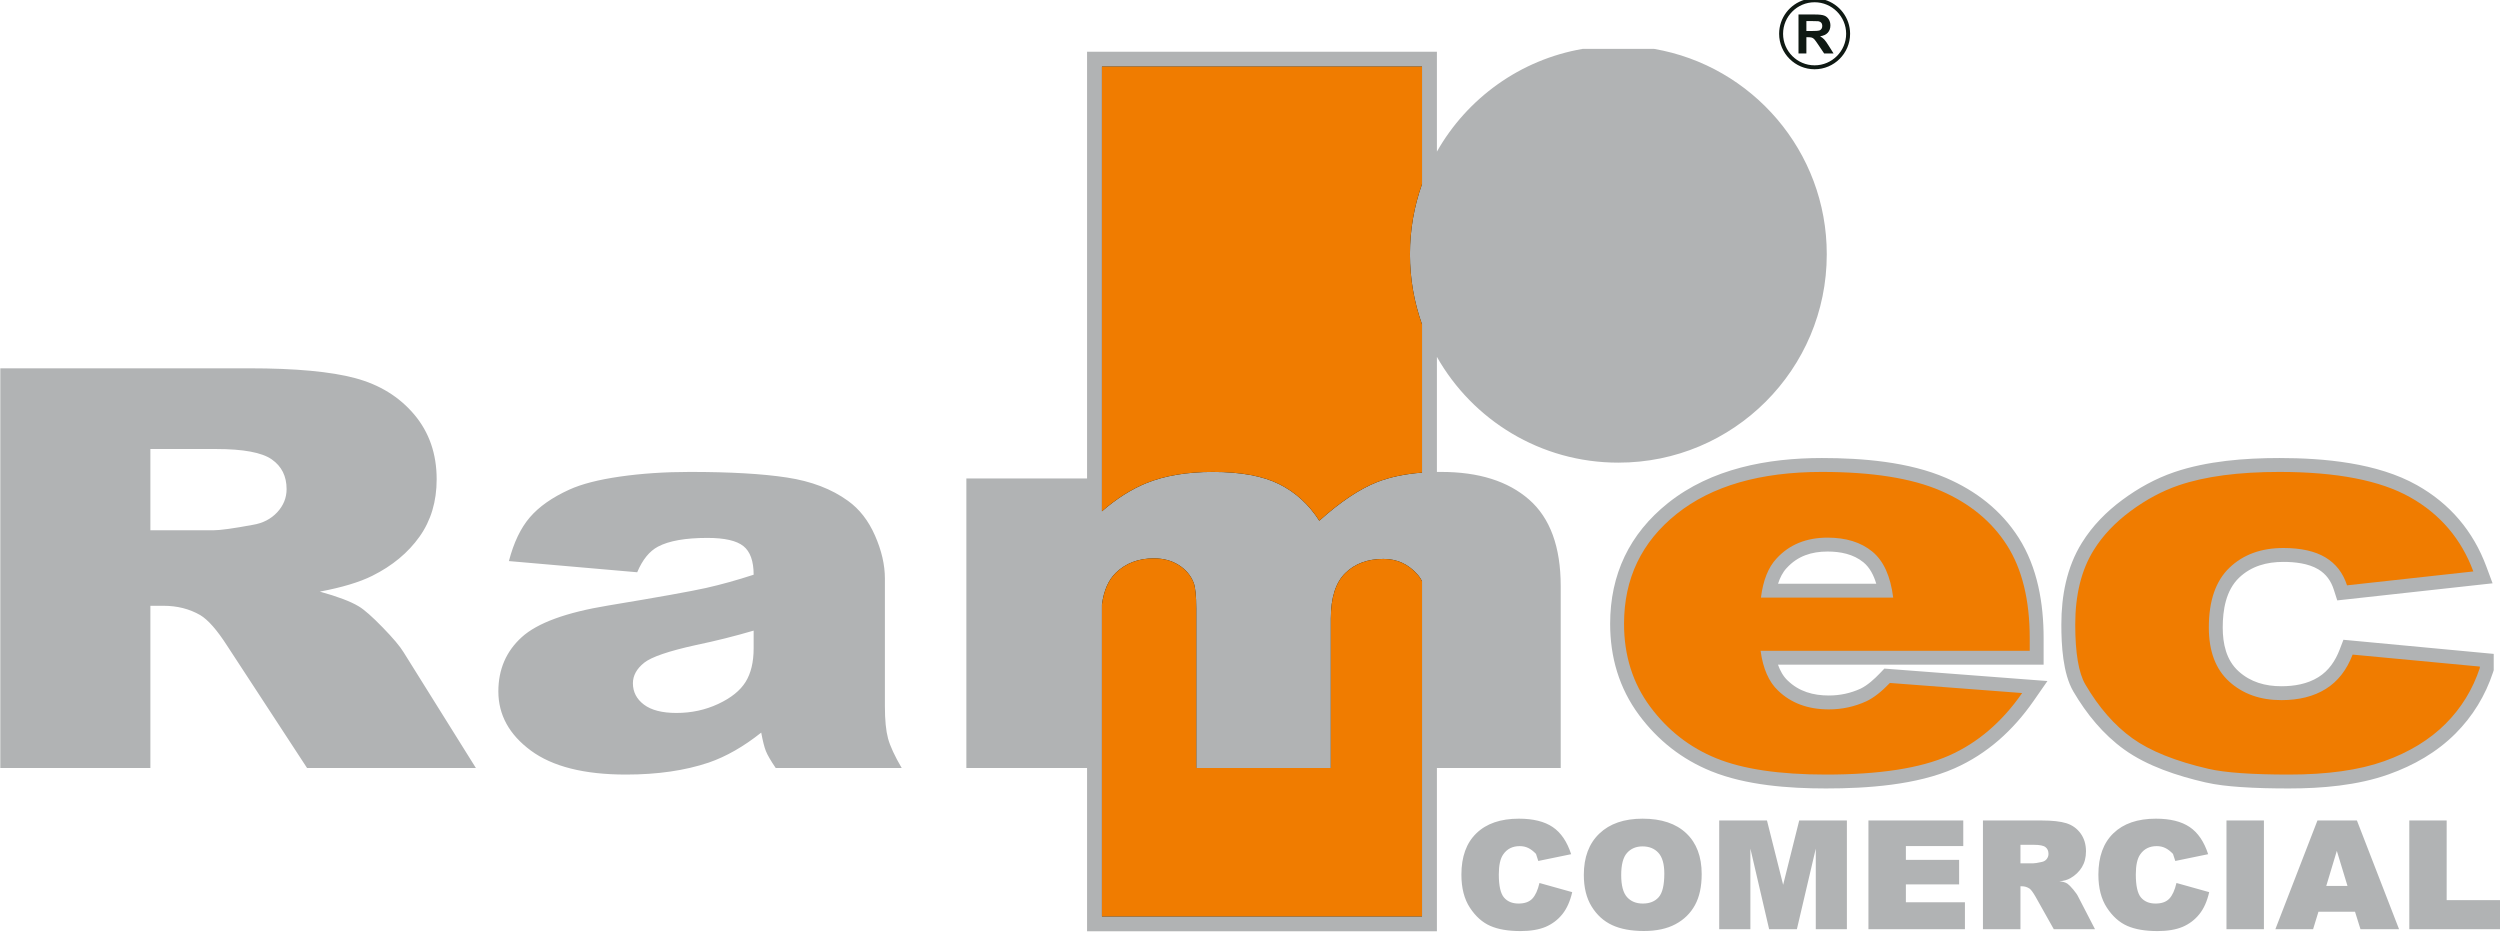<?xml version="1.0" encoding="UTF-8"?>
<svg xmlns="http://www.w3.org/2000/svg" xmlns:xlink="http://www.w3.org/1999/xlink" width="536.2pt" height="199.8pt" viewBox="0 0 536.2 199.8" version="1.1">
<defs>
<clipPath id="clip1">
  <path d="M 0 10 L 535 10 L 535 199.801 L 0 199.801 Z M 0 10 "/>
</clipPath>
<clipPath id="clip2">
  <path d="M 313 175 L 536.199 175 L 536.199 199.801 L 313 199.801 Z M 313 175 "/>
</clipPath>
</defs>
<g id="surface1">
<g clip-path="url(#clip1)" clip-rule="nonzero">
<path style=" stroke:none;fill-rule:evenodd;fill:rgb(69.334%,70.117%,70.506%);fill-opacity:1;" d="M 0.066 164.727 C 0.066 136.148 0.066 107.57 0.066 78.996 C 17.867 78.996 35.672 78.996 53.477 78.996 C 63.379 78.996 70.949 79.699 76.184 81.102 C 81.418 82.504 85.641 85.109 88.848 88.91 C 92.051 92.715 93.656 97.34 93.656 102.797 C 93.656 107.555 92.43 111.656 89.977 115.105 C 87.523 118.559 84.148 121.355 79.855 123.496 C 77.117 124.863 73.367 125.992 68.598 126.891 C 72.418 127.945 75.195 128.996 76.941 130.051 C 78.121 130.754 79.828 132.254 82.066 134.559 C 84.305 136.859 85.801 138.637 86.555 139.883 C 91.73 148.164 96.902 156.445 102.074 164.727 C 90.004 164.727 77.938 164.727 65.863 164.727 C 60.156 155.992 54.445 147.258 48.738 138.527 C 46.566 135.137 44.633 132.934 42.934 131.918 C 40.625 130.594 38.008 129.93 35.082 129.93 C 34.141 129.93 33.195 129.93 32.254 129.93 C 32.254 141.527 32.254 153.129 32.254 164.727 C 21.523 164.727 0.066 164.727 0.066 164.727 Z M 32.254 113.734 C 36.758 113.734 41.262 113.734 45.766 113.734 C 47.227 113.734 50.055 113.344 54.254 112.562 C 56.375 112.215 58.109 111.316 59.453 109.879 C 60.797 108.43 61.469 106.773 61.469 104.902 C 61.469 102.133 60.41 100.012 58.285 98.527 C 56.164 97.047 52.18 96.305 46.332 96.305 C 41.637 96.305 36.945 96.305 32.254 96.305 C 32.254 102.113 32.254 113.734 32.254 113.734 Z M 136.668 122.738 C 127.496 121.938 118.32 121.141 109.148 120.34 C 110.188 116.363 111.684 113.234 113.641 110.961 C 115.598 108.676 118.418 106.695 122.094 105.02 C 124.734 103.812 128.367 102.879 132.988 102.215 C 137.609 101.551 142.609 101.219 147.984 101.219 C 156.617 101.219 163.551 101.617 168.785 102.418 C 174.02 103.215 178.383 104.883 181.871 107.418 C 184.324 109.172 186.258 111.656 187.672 114.871 C 189.086 118.09 189.793 121.16 189.793 124.086 C 189.793 133.227 189.793 142.367 189.793 151.508 C 189.793 154.434 190.02 156.723 190.465 158.379 C 190.914 160.035 191.895 162.152 193.402 164.727 C 184.395 164.727 175.387 164.727 166.379 164.727 C 165.293 163.129 164.586 161.906 164.258 161.07 C 163.926 160.23 163.598 158.918 163.266 157.129 C 159.492 160.129 155.742 162.27 152.02 163.555 C 146.926 165.27 141.004 166.129 134.262 166.129 C 125.301 166.129 118.5 164.414 113.852 160.98 C 109.207 157.551 106.887 153.32 106.887 148.293 C 106.887 143.578 108.559 139.695 111.906 136.656 C 115.254 133.613 121.434 131.352 130.441 129.871 C 141.242 128.082 148.246 126.82 151.453 126.102 C 154.66 125.379 158.055 124.434 161.641 123.266 C 161.641 120.34 160.906 118.293 159.445 117.129 C 157.984 115.961 155.414 115.371 151.734 115.371 C 147.02 115.371 143.48 115.992 141.125 117.242 C 139.285 118.215 137.801 120.047 136.668 122.738 Z M 161.641 135.254 C 157.676 136.422 153.551 137.457 149.258 138.352 C 143.41 139.637 139.711 140.906 138.152 142.152 C 136.551 143.441 135.746 144.902 135.746 146.539 C 135.746 148.41 136.539 149.941 138.117 151.129 C 139.699 152.316 142.02 152.914 145.086 152.914 C 148.293 152.914 151.273 152.27 154.035 150.984 C 156.793 149.695 158.75 148.129 159.906 146.273 C 161.062 144.422 161.641 142.016 161.641 139.055 C 161.641 137.785 161.641 135.254 161.641 135.254 Z M 233.152 199.738 C 308.188 199.738 308.188 199.738 308.188 199.738 C 308.188 164.727 308.188 164.727 308.188 164.727 C 317.039 164.727 325.891 164.727 334.742 164.727 C 334.742 151.723 334.742 138.723 334.742 125.719 C 334.742 117.301 332.48 111.109 327.961 107.152 C 323.441 103.195 317.152 101.219 309.098 101.219 C 308.793 101.219 308.488 101.223 308.188 101.227 C 308.188 76.547 308.188 76.547 308.188 76.547 C 315.863 90.09 330.41 99.234 347.09 99.227 C 371.777 99.258 391.816 79.234 391.805 54.547 C 391.805 54.539 391.805 54.539 391.805 54.539 C 391.828 32.465 375.809 14.105 354.766 10.484 C 339.449 10.484 339.449 10.484 339.449 10.484 C 326.035 12.797 314.664 21.09 308.188 32.52 C 308.188 11.094 308.188 11.094 308.188 11.094 C 233.152 11.094 233.152 11.094 233.152 11.094 C 233.152 102.621 233.152 102.621 233.152 102.621 C 224.523 102.621 215.895 102.621 207.266 102.621 C 207.266 102.621 207.266 144.023 207.266 164.727 C 215.895 164.727 224.523 164.727 233.152 164.727 C 233.152 199.738 233.152 199.738 233.152 199.738 Z M 381.344 142.562 C 381.797 143.844 382.453 145.047 383.406 145.953 L 383.434 145.973 C 385.863 148.328 388.922 149.172 392.254 149.172 C 394.633 149.172 396.895 148.688 399.055 147.703 C 400.566 146.973 402.043 145.617 403.188 144.418 L 404.164 143.398 L 405.57 143.508 C 415.023 144.227 424.48 144.953 433.938 145.672 L 439.133 146.066 L 436.156 150.348 C 431.797 156.617 426.234 161.688 419.211 164.789 C 411.066 168.391 400.414 169.109 391.621 169.109 C 383.664 169.109 374.449 168.434 367.012 165.41 C 360.742 162.863 355.59 158.805 351.555 153.379 C 347.266 147.594 345.344 140.953 345.344 133.789 C 345.344 123.223 349.484 114.492 357.75 107.895 C 367.051 100.473 379.145 98.238 390.77 98.238 C 399.43 98.238 409.387 99.047 417.418 102.516 C 423.816 105.281 429.207 109.441 432.969 115.348 C 437.031 121.727 438.316 129.438 438.316 136.887 C 438.316 137.785 438.316 138.684 438.316 139.586 L 438.316 142.562 L 435.336 142.562 C 417.34 142.562 399.34 142.562 381.344 142.562 Z M 504.871 137.43 C 513.965 138.285 523.059 139.141 532.148 139.992 L 534.852 140.246 L 534.852 142.965 C 534.852 143.062 534.852 143.164 534.852 143.266 L 534.852 143.746 L 534.703 144.207 C 533.051 149.203 530.367 153.602 526.652 157.332 C 522.629 161.359 517.688 164.164 512.352 166.07 C 505.656 168.465 498 169.109 490.938 169.109 C 487.441 169.109 483.922 169.043 480.434 168.797 C 477.977 168.621 475.41 168.359 473.008 167.805 C 467.086 166.438 460.578 164.336 455.598 160.754 C 451.062 157.488 447.508 153.109 444.695 148.316 C 442.426 144.445 442.117 138.328 442.117 133.938 C 442.117 127.816 443.258 121.668 446.527 116.414 C 448.781 112.781 451.781 109.738 455.211 107.207 C 458.617 104.688 462.336 102.629 466.352 101.258 C 473.398 98.863 481.484 98.238 488.887 98.238 C 498.457 98.238 509.906 99.273 518.398 104.059 C 525.477 108.043 530.449 113.914 533.277 121.523 L 534.609 125.109 L 530.809 125.527 C 521.777 126.52 512.746 127.516 503.715 128.508 L 501.293 128.773 L 500.551 126.457 C 499.949 124.586 498.91 123.121 497.223 122.105 C 495.082 120.828 492.18 120.516 489.738 120.516 C 486.16 120.516 482.852 121.41 480.23 123.918 C 477.406 126.629 476.73 130.84 476.73 134.582 C 476.73 138.043 477.469 141.578 480.137 143.984 C 482.715 146.316 485.875 147.184 489.312 147.184 C 492.062 147.184 494.883 146.711 497.254 145.234 C 499.473 143.855 500.883 141.738 501.809 139.332 L 502.617 137.219 Z M 402.418 125.195 C 401.891 123.422 401.043 121.727 399.668 120.602 C 397.504 118.832 394.707 118.293 391.973 118.293 C 388.543 118.293 385.547 119.258 383.211 121.828 L 383.188 121.848 C 382.344 122.754 381.758 123.941 381.355 125.195 C 388.375 125.195 395.398 125.195 402.418 125.195 Z M 402.418 125.195 "/>
</g>
<path style=" stroke:none;fill-rule:evenodd;fill:rgb(94.139%,48.631%,0%);fill-opacity:1;" d="M 435.336 139.586 C 416.094 139.586 396.852 139.586 377.613 139.586 C 378.129 143.398 379.379 146.246 381.359 148.117 C 384.145 150.805 387.773 152.152 392.254 152.152 C 395.086 152.152 397.773 151.566 400.32 150.398 C 401.875 149.656 403.551 148.352 405.344 146.48 C 414.797 147.203 424.254 147.922 433.711 148.645 C 429.371 154.883 424.137 159.355 418.004 162.062 C 411.875 164.773 403.078 166.129 391.621 166.129 C 381.668 166.129 373.84 164.969 368.133 162.648 C 362.426 160.332 357.699 156.645 353.949 151.598 C 350.199 146.547 348.324 140.613 348.324 133.789 C 348.324 124.086 352.086 116.227 359.609 110.223 C 367.129 104.219 377.52 101.219 390.77 101.219 C 401.523 101.219 410.012 102.562 416.238 105.254 C 422.461 107.945 427.199 111.844 430.457 116.953 C 433.711 122.055 435.336 128.707 435.336 136.887 C 435.336 137.785 435.336 139.586 435.336 139.586 Z M 406.051 128.176 C 405.484 123.578 403.988 120.281 401.559 118.293 C 399.129 116.305 395.934 115.312 391.973 115.312 C 387.398 115.312 383.742 116.812 381.008 119.816 C 379.262 121.684 378.152 124.473 377.684 128.176 C 387.137 128.176 406.051 128.176 406.051 128.176 Z M 504.59 140.398 C 513.688 141.254 522.777 142.109 531.871 142.965 C 531.871 143.266 531.871 143.266 531.871 143.266 C 530.355 147.859 527.91 151.844 524.543 155.223 C 521.098 158.672 516.699 161.352 511.348 163.262 C 505.996 165.172 499.191 166.129 490.938 166.129 C 482.969 166.129 477.215 165.719 473.68 164.902 C 466.605 163.266 461.156 161.078 457.336 158.332 C 453.516 155.586 450.16 151.742 447.27 146.809 C 445.82 144.344 445.098 140.051 445.098 133.938 C 445.098 127.547 446.418 122.23 449.062 117.984 C 450.992 114.871 453.637 112.078 456.984 109.602 C 460.332 107.129 463.773 105.289 467.312 104.086 C 472.926 102.172 480.117 101.219 488.887 101.219 C 501.148 101.219 510.5 103.031 516.938 106.656 C 523.375 110.281 527.891 115.59 530.484 122.562 C 521.453 123.559 512.422 124.551 503.391 125.543 C 502.539 122.895 500.996 120.895 498.754 119.551 C 496.516 118.211 493.508 117.535 489.738 117.535 C 484.973 117.535 481.117 118.945 478.172 121.766 C 475.223 124.59 473.75 128.859 473.75 134.582 C 473.75 139.676 475.211 143.551 478.133 146.195 C 481.059 148.84 484.785 150.164 489.312 150.164 C 493.086 150.164 496.258 149.363 498.828 147.766 C 501.398 146.168 503.32 143.715 504.59 140.398 Z M 504.59 140.398 "/>
<path style=" stroke:none;fill-rule:evenodd;fill:rgb(5.884%,9.813%,7.446%);fill-opacity:1;" d="M 385.742 11.473 C 385.742 3.109 385.742 3.109 385.742 3.109 C 389.297 3.109 389.297 3.109 389.297 3.109 C 390.191 3.109 390.84 3.184 391.246 3.336 C 391.652 3.484 391.977 3.754 392.219 4.133 C 392.465 4.52 392.586 4.961 392.586 5.453 C 392.586 6.078 392.398 6.602 392.031 7.008 C 391.664 7.414 391.109 7.676 390.375 7.781 C 390.742 7.996 391.043 8.23 391.281 8.484 C 391.52 8.738 391.836 9.191 392.242 9.84 C 393.266 11.473 393.266 11.473 393.266 11.473 C 391.246 11.473 391.246 11.473 391.246 11.473 C 390.023 9.652 390.023 9.652 390.023 9.652 C 389.59 9.004 389.293 8.594 389.133 8.422 C 388.973 8.254 388.805 8.141 388.625 8.074 C 388.445 8.012 388.164 7.98 387.773 7.98 C 387.434 7.98 387.434 7.98 387.434 7.98 C 387.434 11.473 387.434 11.473 387.434 11.473 C 385.742 11.473 385.742 11.473 385.742 11.473 Z M 387.434 6.645 C 388.68 6.645 388.68 6.645 388.68 6.645 C 389.492 6.645 389.996 6.613 390.199 6.547 C 390.398 6.477 390.559 6.355 390.672 6.188 C 390.785 6.023 390.844 5.812 390.844 5.562 C 390.844 5.281 390.77 5.055 390.617 4.883 C 390.469 4.711 390.258 4.598 389.98 4.551 C 389.844 4.535 389.434 4.523 388.75 4.523 C 387.434 4.523 387.434 4.523 387.434 4.523 C 387.434 6.645 387.434 6.645 387.434 6.645 Z M 391.352 -0.051 C 394.5 0.883 396.809 3.805 396.809 7.246 C 396.809 11.438 393.387 14.855 389.195 14.855 C 385.008 14.855 381.586 11.438 381.586 7.246 C 381.586 3.805 383.895 0.883 387.043 -0.051 Z M 389.195 0.484 C 392.922 0.484 395.961 3.523 395.961 7.246 C 395.961 10.973 392.922 14.012 389.195 14.012 C 385.473 14.012 382.434 10.973 382.434 7.246 C 382.434 3.523 385.473 0.484 389.195 0.484 Z M 389.195 0.484 "/>
<path style=" stroke:none;fill-rule:evenodd;fill:rgb(5.884%,9.813%,7.446%);fill-opacity:1;" d="M 236.344 196.551 C 304.996 196.551 304.996 196.551 304.996 196.551 C 304.996 124.684 304.996 124.684 304.996 124.684 C 304.707 124.078 304.344 123.543 303.906 123.09 C 301.98 120.945 299.582 119.879 296.715 119.879 C 293.332 119.879 290.605 120.887 288.539 122.914 C 286.469 124.941 285.438 128.195 285.438 132.68 C 285.438 143.359 285.438 154.043 285.438 164.727 C 275.816 164.727 266.195 164.727 256.574 164.727 C 256.574 153.32 256.574 141.918 256.574 130.516 C 256.574 127.785 256.383 125.934 256.004 124.965 C 255.391 123.402 254.324 122.145 252.812 121.188 C 251.297 120.234 249.523 119.758 247.488 119.758 C 244.176 119.758 241.453 120.789 239.324 122.855 C 237.742 124.387 236.75 126.652 236.344 129.648 C 236.344 196.551 236.344 196.551 236.344 196.551 Z M 236.344 196.551 "/>
<path style=" stroke:none;fill-rule:evenodd;fill:rgb(5.884%,9.813%,7.446%);fill-opacity:1;" d="M 304.996 101.367 C 304.996 69.574 304.996 69.574 304.996 69.574 C 303.32 64.871 302.402 59.801 302.41 54.523 C 302.41 54.531 302.41 54.531 302.41 54.531 C 302.406 49.254 303.32 44.188 304.996 39.484 C 304.996 14.281 304.996 14.281 304.996 14.281 C 236.344 14.281 236.344 14.281 236.344 14.281 C 236.344 109.664 236.344 109.664 236.344 109.664 C 239.496 106.93 242.672 104.914 245.875 103.617 C 249.816 102.02 254.574 101.219 260.148 101.219 C 266.145 101.219 270.895 102.098 274.391 103.852 C 277.883 105.605 280.742 108.215 282.961 111.688 C 287.48 107.633 291.602 104.879 295.324 103.41 C 298.07 102.336 301.297 101.652 304.996 101.367 Z M 304.996 101.367 "/>
<path style=" stroke:none;fill-rule:evenodd;fill:rgb(94.139%,48.631%,0%);fill-opacity:1;" d="M 304.996 101.367 C 304.996 69.574 304.996 69.574 304.996 69.574 C 303.32 64.871 302.402 59.805 302.41 54.523 C 302.41 54.531 302.41 54.531 302.41 54.531 C 302.406 49.254 303.32 44.188 304.996 39.488 C 304.996 14.281 304.996 14.281 304.996 14.281 C 236.344 14.281 236.344 14.281 236.344 14.281 C 236.344 109.664 236.344 109.664 236.344 109.664 C 239.496 106.93 242.672 104.914 245.875 103.617 C 249.816 102.02 254.574 101.219 260.148 101.219 C 266.148 101.219 270.895 102.098 274.387 103.852 C 277.883 105.605 280.742 108.215 282.961 111.688 C 287.48 107.633 291.602 104.879 295.324 103.414 C 298.074 102.336 301.297 101.648 304.996 101.367 Z M 236.344 196.551 C 304.996 196.551 304.996 196.551 304.996 196.551 C 304.996 124.684 304.996 124.684 304.996 124.684 C 304.707 124.078 304.344 123.543 303.906 123.09 C 301.98 120.945 299.582 119.879 296.715 119.879 C 293.332 119.879 290.605 120.887 288.539 122.914 C 286.469 124.941 285.438 128.195 285.438 132.68 C 285.438 143.359 285.438 154.043 285.438 164.727 C 275.816 164.727 266.195 164.727 256.574 164.727 C 256.574 153.32 256.574 141.918 256.574 130.516 C 256.574 127.785 256.383 125.938 256.008 124.965 C 255.391 123.402 254.324 122.145 252.812 121.188 C 251.297 120.234 249.523 119.758 247.488 119.758 C 244.176 119.758 241.453 120.789 239.324 122.855 C 237.742 124.391 236.75 126.656 236.344 129.648 C 236.344 196.551 236.344 196.551 236.344 196.551 Z M 236.344 196.551 "/>
<g clip-path="url(#clip2)" clip-rule="nonzero">
<path style=" stroke:none;fill-rule:evenodd;fill:rgb(69.334%,70.117%,70.506%);fill-opacity:1;" d="M 330.184 189.383 L 337.207 191.348 C 336.762 193.301 336.055 194.879 335.094 196.074 C 334.129 197.277 332.938 198.176 331.516 198.789 C 330.094 199.387 328.297 199.695 326.117 199.695 C 323.48 199.695 321.32 199.328 319.633 198.586 C 317.949 197.848 316.492 196.551 315.27 194.691 C 314.051 192.84 313.441 190.469 313.441 187.59 C 313.441 183.742 314.512 180.785 316.668 178.711 C 318.82 176.629 321.859 175.59 325.773 175.59 C 328.836 175.59 331.25 176.188 333.023 177.383 C 334.793 178.582 336.113 180.523 336.98 183.207 L 329.93 184.66 C 329.656 183.855 329.492 183.348 329.441 183.145 C 328.895 182.57 328.34 182.148 327.789 181.879 C 327.234 181.609 326.625 181.477 325.957 181.477 C 324.414 181.477 323.23 182.066 322.414 183.254 C 321.781 184.148 321.465 185.578 321.465 187.539 C 321.465 189.984 321.84 191.637 322.578 192.5 C 323.316 193.363 324.355 193.793 325.695 193.793 C 327 193.793 327.98 193.449 328.645 192.75 C 329.312 192.055 329.824 190.926 330.184 189.383 Z M 339.699 187.648 C 339.699 183.855 340.809 180.898 343.039 178.777 C 345.262 176.656 348.344 175.59 352.297 175.59 C 356.344 175.59 359.469 176.633 361.672 178.723 C 363.879 180.812 364.977 183.727 364.977 187.465 C 364.977 190.168 364.496 192.387 363.531 194.137 C 362.57 195.887 361.176 197.25 359.359 198.219 C 357.539 199.195 355.281 199.68 352.594 199.68 C 349.855 199.68 347.582 199.258 345.777 198.418 C 343.969 197.582 342.504 196.254 341.379 194.438 C 340.258 192.629 339.699 190.363 339.699 187.648 Z M 347.715 187.68 C 347.715 189.895 348.125 191.465 348.953 192.398 C 349.785 193.332 350.918 193.793 352.344 193.793 C 353.816 193.793 354.953 193.34 355.758 192.426 C 356.562 191.516 356.961 189.832 356.961 187.367 C 356.961 185.32 356.539 183.84 355.699 182.918 C 354.859 181.996 353.719 181.535 352.281 181.535 C 350.906 181.535 349.801 182.004 348.965 182.934 C 348.133 183.867 347.715 185.445 347.715 187.68 Z M 368.734 175.977 L 378.98 175.977 L 382.449 189.77 L 385.895 175.977 L 396.121 175.977 L 396.121 199.289 L 389.449 199.289 L 389.449 182.004 L 385.398 199.289 L 379.441 199.289 L 375.422 182.004 L 375.422 199.289 L 368.734 199.289 Z M 400.742 175.977 L 421.082 175.977 L 421.082 181.465 L 408.773 181.465 L 408.773 184.422 L 420.191 184.422 L 420.191 189.688 L 408.773 189.688 L 408.773 193.52 L 421.438 193.52 L 421.438 199.289 L 400.742 199.289 Z M 425.301 199.289 L 425.301 175.977 L 437.863 175.977 C 440.156 175.977 441.93 176.172 443.188 176.562 C 444.445 176.957 445.461 177.68 446.238 178.738 C 447.012 179.801 447.402 181.09 447.402 182.59 C 447.402 183.91 447.109 185.047 446.516 186.012 C 445.926 186.969 445.113 187.746 444.078 188.344 C 443.418 188.723 442.613 188.953 441.672 189.027 C 442.422 189.078 443.008 189.246 443.438 189.543 C 443.734 189.746 444.148 190.168 444.676 190.793 C 445.207 191.422 445.574 191.965 445.781 192.418 L 449.332 199.289 L 440.492 199.289 L 436.605 192.363 C 436.047 191.395 435.613 190.809 435.309 190.594 C 434.801 190.258 434.25 190.086 433.652 190.086 L 433.348 190.086 L 433.348 199.289 Z M 433.348 185.164 L 436.098 185.164 C 436.41 185.164 437.008 185.078 437.875 184.883 C 438.344 184.793 438.703 184.59 438.965 184.266 C 439.223 183.941 439.359 183.57 439.359 183.145 C 439.359 182.516 439.152 182.035 438.734 181.707 C 438.316 181.363 437.48 181.195 436.23 181.195 L 433.348 181.195 Z M 466.809 189.383 L 473.828 191.348 C 473.383 193.301 472.68 194.879 471.715 196.074 C 470.75 197.277 469.559 198.176 468.137 198.789 C 466.719 199.387 464.918 199.695 462.742 199.695 C 460.102 199.695 457.941 199.328 456.254 198.586 C 454.57 197.848 453.113 196.551 451.891 194.691 C 450.672 192.84 450.062 190.469 450.062 187.59 C 450.062 183.742 451.137 180.785 453.289 178.711 C 455.445 176.629 458.484 175.59 462.398 175.59 C 465.461 175.59 467.875 176.188 469.645 177.383 C 471.414 178.582 472.734 180.523 473.605 183.207 L 466.555 184.66 C 466.277 183.855 466.113 183.348 466.062 183.145 C 465.516 182.57 464.965 182.148 464.41 181.879 C 463.859 181.609 463.25 181.477 462.578 181.477 C 461.039 181.477 459.855 182.066 459.035 183.254 C 458.406 184.148 458.09 185.578 458.09 187.539 C 458.09 189.984 458.461 191.637 459.199 192.5 C 459.938 193.363 460.977 193.793 462.32 193.793 C 463.621 193.793 464.602 193.449 465.27 192.75 C 465.934 192.055 466.445 190.926 466.809 189.383 Z M 477.535 175.977 L 485.566 175.977 L 485.566 199.289 L 477.535 199.289 Z M 505.105 195.547 L 497.262 195.547 L 496.113 199.289 L 488.023 199.289 L 497.047 175.977 L 505.512 175.977 L 514.547 199.289 L 506.273 199.289 Z M 503.488 190.008 L 501.203 182.492 L 498.938 190.008 Z M 516.746 175.977 L 524.762 175.977 L 524.762 193.066 L 536.211 193.066 L 536.211 199.289 L 516.746 199.289 Z M 516.746 175.977 "/>
</g>
</g>
</svg>
